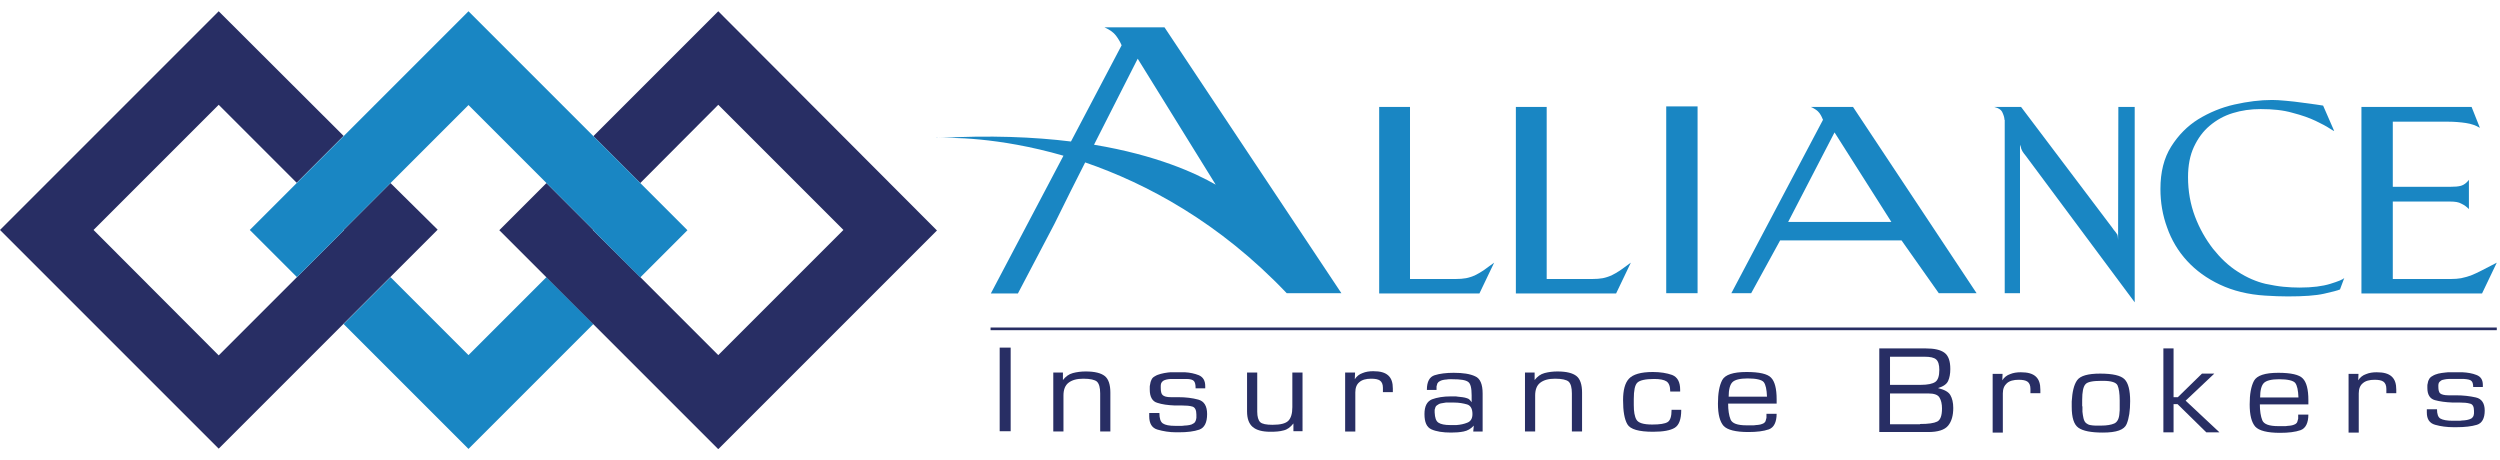 <?xml version="1.0" encoding="utf-8"?>
<!-- Generator: Adobe Illustrator 27.5.0, SVG Export Plug-In . SVG Version: 6.00 Build 0)  -->
<svg version="1.1" id="Layer_1" xmlns="http://www.w3.org/2000/svg" xmlns:xlink="http://www.w3.org/1999/xlink" x="0px" y="0px"
	 viewBox="0 0 932.8 171.7" style="enable-background:new 0 0 932.8 171.7;" xml:space="preserve">
<style type="text/css">
	.st0{clip-path:url(#SVGID_00000011030441929878409260000007947826126653755053_);}
	.st1{fill:#1986C3;}
	.st2{fill:#282E64;}
</style>
<g>
	<defs>
		<rect id="SVGID_1_" y="4.2" width="349.6" height="163.3"/>
	</defs>
	<clipPath id="SVGID_00000009560603797717461160000009033729112038548660_">
		<use xlink:href="#SVGID_1_"  style="overflow:visible;"/>
	</clipPath>
	<g style="clip-path:url(#SVGID_00000009560603797717461160000009033729112038548660_);">
		<path class="st1" d="M174.8,132.5l-29.1-29.1l-17.5,17.5l46.6,46.6l46.6-46.6l-17.5-17.5L174.8,132.5z"/>
		<path class="st2" d="M145.7,68.3l-17.5,17.5l0.1,0.1l-0.1,0.1l-17.5,17.5l-29.1,29.1L34.9,85.8l46.7-46.7l29.1,29.1l17.5-17.5
			L81.6,4.2L0,85.8l81.6,81.6l46.6-46.6l17.5-17.5l17.6-17.6L145.7,68.3z"/>
		<path class="st2" d="M268,4.2l-46.6,46.6l17.5,17.5L268,39.1l46.7,46.7L268,132.5l-29.1-29.1L221.4,86l-0.1-0.1l0.1-0.1
			l-17.5-17.5l-17.6,17.6l17.6,17.6l17.5,17.5l46.6,46.6l81.6-81.6L268,4.2z"/>
		<path class="st1" d="M238.9,68.3l-17.5-17.5L174.8,4.2l-46.6,46.6l-17.5,17.5L93.2,85.8l17.6,17.6L128.2,86l-0.1-0.1l0.1-0.1
			l17.5-17.5l29.1-29.1l29.1,29.1l17.5,17.5l0.1,0.1l-0.1,0.1l17.5,17.5l17.6-17.6L238.9,68.3z"/>
	</g>
</g>
<g>
	<g>
		<path class="st1" d="M526.1,39.9v64.2h17c1.5,0,2.8-0.1,3.9-0.3c1.1-0.2,2.2-0.6,3.2-1c1-0.5,2.1-1.1,3.3-1.9
			c1.1-0.8,2.5-1.8,4-2.9l-5.5,11.5h-37.4V39.9H526.1z"/>
		<path class="st1" d="M577.1,39.9v64.2h17c1.5,0,2.8-0.1,3.9-0.3c1.1-0.2,2.2-0.6,3.2-1c1-0.5,2.1-1.1,3.3-1.9
			c1.1-0.8,2.5-1.8,4-2.9l-5.5,11.5h-37.4V39.9H577.1z"/>
		<path class="st1" d="M633.4,109.4h-11.7V39.7h11.7V109.4z"/>
		<path class="st1" d="M680.2,44.7c-0.4-1-0.8-1.8-1.4-2.6c-0.6-0.8-1.6-1.5-3.1-2.2h15.7l46.1,69.5h-14.1l-13.9-19.7h-45.3
			l-10.8,19.7h-7.4L680.2,44.7z M705.7,82.8l-21.2-33.4l-17.3,33.4H705.7z"/>
		<path class="st1" d="M747.9,44.7c0-0.7-0.2-1.5-0.7-2.6c-0.4-1.1-1.5-1.8-3.1-2.2h10l33.9,44.9c0.5,0.7,0.9,1.3,1.3,1.7
			c0.3,0.4,0.6,0.8,0.7,1c0.1,0.3,0.2,0.6,0.2,0.9c0,0.3,0.1,0.7,0.1,1.1l0.1-49.6h6.1v72.9l-40.6-54.6c-0.6-0.7-1-1.3-1.2-1.6
			c-0.2-0.3-0.3-0.6-0.4-0.8c-0.1-0.2-0.2-0.4-0.2-0.6c0-0.2-0.2-0.6-0.4-1.2v55.4h-5.7V44.7z"/>
		<path class="st1" d="M873.1,108c-0.9,0.4-2.9,0.9-6,1.6c-3.1,0.7-7.6,1-13.5,1c-2.5,0-5.3-0.1-8.4-0.3c-6.4-0.4-12-1.8-16.9-4.1
			c-4.9-2.3-9-5.3-12.3-8.9c-3.3-3.6-5.8-7.8-7.4-12.4c-1.7-4.6-2.5-9.4-2.5-14.4c0-6.3,1.3-11.5,4-15.8c2.7-4.3,6.1-7.7,10.1-10.2
			c4.1-2.5,8.6-4.4,13.5-5.5c4.9-1.1,9.6-1.7,14.1-1.7c1.3,0,3,0.1,5.1,0.3c2.1,0.2,4.1,0.4,6.1,0.7c2,0.3,3.7,0.5,5.2,0.7
			c1.5,0.2,2.4,0.4,2.6,0.4l4.1,9.4c0.1,0.2-0.5-0.1-1.7-0.9c-1.2-0.8-2.9-1.7-5.2-2.8c-2.3-1.1-5.1-2.1-8.6-3
			c-3.4-1-7.4-1.4-11.9-1.4c-3.7,0-7.2,0.5-10.4,1.5c-3.3,1-6.1,2.6-8.6,4.7c-2.5,2.1-4.4,4.7-5.9,7.9c-1.5,3.2-2.2,7-2.2,11.3
			c0,5.3,0.9,10.2,2.6,14.7c1.7,4.5,4,8.5,6.7,12c2.8,3.5,5.8,6.4,9.3,8.6c3.4,2.2,6.9,3.7,10.3,4.5c2.4,0.5,4.6,0.9,6.7,1.1
			c2.1,0.2,4.1,0.3,6,0.3c4.8,0,8.6-0.5,11.5-1.4c2.9-0.9,4.7-1.6,5.2-2.2L873.1,108z"/>
		<path class="st1" d="M881.1,39.9h41.1l3.1,7.8c-1.5-0.9-3.2-1.5-5.2-1.8c-2-0.3-4.3-0.5-6.8-0.5h-20.5v24.3h21.4
			c1.7,0,3.1-0.1,4.1-0.4c1-0.3,2-1,2.9-2.2v10.9c-0.8-0.8-1.7-1.5-2.8-2c-1-0.6-2.4-0.8-4.2-0.8h-21.4v28.9h21.6
			c1.5,0,2.8-0.1,3.9-0.3c1.1-0.2,2.3-0.6,3.6-1c1.2-0.5,2.6-1.1,4.1-1.9c1.5-0.8,3.4-1.8,5.6-2.9l-5.5,11.5h-45V39.9z"/>
		<g>
			<path class="st1" d="M350,51.4c-0.5,0-0.7,0-0.7,0C349.5,51.5,349.7,51.4,350,51.4z"/>
			<path class="st1" d="M434.5,10.2h-22.4c2,0.9,3.4,1.9,4.3,3.1c0.9,1.2,1.6,2.4,2.1,3.6l-18.9,35.9c-13.8-1.7-30.2-2.4-49.6-1.3
				c3.7-0.2,22.2-0.5,46.8,6.6l-27.1,51.4h10.1l13.6-25.9l6.1-12.3h0l5.4-10.7c22.9,7.9,50,22.3,75.2,48.8h20.4L434.5,10.2z
				 M424.5,21.9l29.1,47c-7.5-4.3-22-11-45.4-14.9L424.5,21.9z"/>
		</g>
	</g>
	<rect x="369.6" y="122.2" class="st2" width="562" height="1"/>
	<g>
		<g>
			<path class="st2" d="M377.1,160.9H373v-31.2h4.1V160.9z"/>
			<path class="st2" d="M396.6,139v2.8c1-1.3,2.2-2.2,3.7-2.6c1.5-0.4,3.1-0.6,4.8-0.6c3.4,0,5.7,0.6,7.1,1.7
				c1.4,1.1,2.1,3.2,2.1,6.2v14.5h-3.8v-14.2c0-2.2-0.4-3.6-1.2-4.4c-0.8-0.7-2.5-1.1-5.1-1.1c-2.4,0-4.2,0.5-5.5,1.5
				c-1.3,1-1.9,2.6-1.9,4.8v13.4h-3.8V139H396.6z"/>
			<path class="st2" d="M446.1,144.7c0-1.2-0.2-2-0.6-2.5c-0.4-0.5-1.4-0.8-2.8-0.8c-0.7,0-1.4,0-2.1,0c-0.7,0-1.4,0-2.1,0
				c-0.3,0-0.5,0-0.8,0c-0.3,0-0.5,0-0.8,0c-0.5,0-1.1,0.1-1.6,0.2c-0.5,0.1-1,0.3-1.3,0.5c-0.3,0.2-0.5,0.5-0.7,0.8
				c-0.1,0.3-0.2,0.6-0.2,1c0,0.1,0,0.3,0,0.4c0,0.1,0,0.3,0,0.4c0,1.3,0.2,2.3,0.7,2.7c0.5,0.5,1.5,0.8,3.1,0.8c0.2,0,0.5,0,0.7,0
				c0.2,0,0.5,0,0.7,0c0.2,0,0.5,0,0.7,0s0.5,0,0.7,0c2.7,0,5.2,0.3,7.4,0.9c2.2,0.6,3.3,2.4,3.3,5.4c0,3.2-1,5.1-2.9,5.8
				c-2,0.7-4.5,1-7.7,1c-0.2,0-0.3,0-0.5,0c-0.2,0-0.3,0-0.5,0c-2.5,0-4.8-0.4-6.9-1c-2.1-0.6-3.1-2.3-3.1-5c0-0.1,0-0.2,0-0.3
				c0-0.1,0-0.2,0-0.3c0-0.1,0-0.2,0-0.3c0-0.1,0-0.2,0-0.3h3.8c0,2,0.4,3.3,1.3,3.9c0.9,0.6,2.4,0.9,4.6,0.9h0.9c0.4,0,0.8,0,1.2,0
				c0.4,0,0.9,0,1.3-0.1c0.7,0,1.3-0.1,1.9-0.2c0.6-0.1,1.1-0.3,1.5-0.6c0.4-0.2,0.6-0.5,0.8-0.9c0.2-0.4,0.2-0.8,0.3-1.2
				c0-0.2,0-0.4,0-0.6s0-0.4,0-0.6c0-1.7-0.5-2.7-1.5-3c-1-0.3-2.3-0.4-3.8-0.4c-0.1,0-0.1,0-0.2,0s-0.1,0-0.2,0c-0.2,0-0.4,0-0.6,0
				c-0.2,0-0.4,0-0.7,0c-0.2,0-0.4,0-0.5,0c-0.2,0-0.4,0-0.5,0c-2.6-0.1-4.8-0.4-6.6-1c-1.8-0.5-2.8-2.2-2.8-4.9c0-0.3,0-0.6,0-0.9
				c0-0.3,0-0.6,0.1-0.9c0.1-0.6,0.2-1.2,0.5-1.8c0.2-0.6,0.7-1.1,1.3-1.4c0.6-0.4,1.4-0.7,2.2-0.9c0.8-0.2,1.7-0.4,2.6-0.5
				c0.6-0.1,1.2-0.1,1.8-0.1c0.6,0,1.1,0,1.6,0c0.5,0,1,0,1.5,0c0.5,0,1,0,1.5,0c1.9,0.1,3.7,0.5,5.2,1.1c1.6,0.7,2.4,2,2.4,4.1
				c0,0.1,0,0.1,0,0.2c0,0.1,0,0.1,0,0.2c0,0.1,0,0.1,0,0.2c0,0.1,0,0.1,0,0.2H446.1z"/>
			<path class="st2" d="M486.1,160.9h-3.5V158c-1.1,1.4-2.3,2.3-3.7,2.6c-1.4,0.4-3,0.5-4.9,0.5c-3,0-5.2-0.6-6.6-1.8
				c-1.4-1.2-2.1-3.1-2.1-5.8V139h3.8v14.6c0,1.9,0.4,3.2,1.1,3.9c0.7,0.7,2.3,1,4.6,1c3,0,4.9-0.5,5.9-1.5c1-1,1.5-2.7,1.5-5.1V139
				h3.8V160.9z"/>
			<path class="st2" d="M505.6,139l-0.1,2.5c0.7-1.1,1.7-1.9,2.9-2.3c1.2-0.5,2.5-0.7,4-0.7c2.6,0,4.4,0.5,5.6,1.6
				c1.2,1.1,1.7,2.7,1.7,4.9c0,0.2,0,0.4,0,0.6c0,0.2,0,0.4,0,0.7h-3.7c0-0.2,0-0.5,0-0.8s0-0.6,0-0.8c0-1.3-0.4-2.2-1.1-2.7
				c-0.7-0.5-1.8-0.7-3.3-0.7c-1.9,0-3.4,0.4-4.4,1.3c-1,0.8-1.5,2.1-1.5,3.8v1.2v13.4h-3.8V139H505.6z"/>
			<path class="st2" d="M532.4,145.4c0-3,1-4.8,2.9-5.4c1.9-0.6,4.3-0.9,7.1-0.9c3.5,0,6.1,0.4,8,1.3c1.9,0.8,2.8,3,2.8,6.4v14.2
				h-3.5l0.2-2.2c-1.1,1.2-2.3,1.9-3.8,2.2c-1.5,0.3-3,0.4-4.7,0.4c-3.1,0-5.5-0.4-7.3-1.2c-1.8-0.8-2.6-2.7-2.6-5.7
				c0-2.9,0.9-4.7,2.8-5.5c1.9-0.7,4.2-1.1,7-1.1c0.4,0,0.9,0,1.3,0c0.5,0,0.9,0,1.3,0.1c0.6,0.1,1.2,0.1,1.8,0.2
				c0.6,0.1,1.2,0.2,1.7,0.4c0.4,0.1,0.7,0.3,1,0.6c0.3,0.3,0.5,0.6,0.7,0.9v-2.6c0-2.7-0.4-4.4-1.3-5c-0.9-0.7-2.8-1-5.9-1
				c-0.3,0-0.7,0-1,0c-0.4,0-0.7,0-1.1,0.1c-0.5,0-1,0.1-1.5,0.2c-0.5,0.1-0.9,0.3-1.2,0.5c-0.4,0.2-0.6,0.5-0.8,0.8
				c-0.1,0.3-0.2,0.7-0.3,1.1c0,0.1,0,0.2,0,0.3c0,0.1,0,0.2,0,0.3c0,0.1,0,0.2,0,0.3c0,0.1,0,0.2,0,0.4H532.4z M536.7,157.7
				c0.9,0.6,2.4,0.9,4.4,0.9c0.4,0,0.8,0,1.1,0c0.4,0,0.8,0,1.2,0c1.5-0.1,2.9-0.4,4.1-0.9c1.3-0.5,1.9-1.6,1.9-3.2
				c0-2-0.7-3.2-2-3.6c-1.4-0.4-3-0.7-4.9-0.7h-0.9c-0.3,0-0.6,0-1,0c-0.4,0-0.7,0-1.1,0c-0.6,0.1-1.2,0.2-1.8,0.3
				c-0.6,0.1-1.1,0.4-1.5,0.7c-0.3,0.2-0.5,0.4-0.6,0.7c-0.1,0.3-0.2,0.6-0.3,1c0,0.2,0,0.3,0,0.5s0,0.3,0,0.5
				C535.4,155.9,535.8,157.1,536.7,157.7z"/>
			<path class="st2" d="M572.6,139v2.8c1-1.3,2.2-2.2,3.7-2.6c1.5-0.4,3.1-0.6,4.8-0.6c3.4,0,5.7,0.6,7.1,1.7
				c1.4,1.1,2.1,3.2,2.1,6.2v14.5h-3.8v-14.2c0-2.2-0.4-3.6-1.2-4.4c-0.8-0.7-2.5-1.1-5.1-1.1c-2.4,0-4.2,0.5-5.5,1.5
				c-1.3,1-1.9,2.6-1.9,4.8v13.4h-3.8V139H572.6z"/>
			<path class="st2" d="M627.3,153c0,3.4-0.8,5.6-2.4,6.6c-1.6,1-4.3,1.5-8.1,1.5c-5.3,0-8.5-0.9-9.6-2.8c-1.1-1.9-1.6-4.9-1.6-9
				c0-3.7,0.7-6.4,2.2-8s4.4-2.5,8.9-2.5c2.8,0,5.2,0.4,7.2,1.1c2,0.8,3,2.6,3,5.5c0,0.1,0,0.1,0,0.2c0,0.1,0,0.1,0,0.1
				c0,0.1,0,0.1,0,0.2c0,0.1,0,0.1,0,0.2h-3.7c0-2-0.5-3.2-1.4-3.8c-0.9-0.6-2.5-0.9-4.6-0.9c-3.3,0-5.4,0.5-6.3,1.4
				c-0.9,0.9-1.3,2.9-1.3,6.1v2.2c0,2.5,0.3,4.3,1,5.5c0.7,1.2,2.6,1.8,5.9,1.8c2.8,0,4.7-0.3,5.7-0.9c1-0.6,1.5-2.1,1.5-4.6H627.3z
				"/>
			<path class="st2" d="M662.9,154.3c0,3.2-1,5.2-2.9,5.9c-2,0.7-4.5,1-7.7,1c-4.7,0-7.8-0.8-9.2-2.3c-1.4-1.6-2.1-4.3-2.1-8.3
				c0-3.8,0.5-6.7,1.6-8.8c1.1-2,4.1-3,9.1-3c4.7,0,7.8,0.7,9.1,2.1c1.4,1.4,2.1,4.1,2.1,8.1v1.6h-18.1c0,2.4,0.3,4.4,0.9,5.9
				c0.6,1.5,2.6,2.2,6,2.2h1c0.3,0,0.7,0,1.2,0c0.4,0,0.9,0,1.3-0.1c0.5,0,1.1-0.1,1.6-0.2c0.5-0.1,0.9-0.3,1.3-0.5
				c0.3-0.2,0.6-0.5,0.7-0.9c0.1-0.4,0.2-0.7,0.3-1.1c0-0.1,0-0.3,0-0.4s0-0.3,0-0.4v-0.7H662.9z M658.1,142.6
				c-0.7-0.9-2.8-1.4-6-1.4c-2.9,0-4.8,0.5-5.7,1.4c-0.9,0.9-1.4,2.7-1.4,5.4h14.3C659.2,145.3,658.8,143.5,658.1,142.6z"/>
		</g>
		<path class="st2" d="M701.2,130h17.3c3.2,0,5.5,0.5,7,1.6c1.5,1.1,2.2,3.1,2.2,6.1c0,1.8-0.3,3.3-0.8,4.4
			c-0.5,1.2-1.8,2.1-3.8,2.7c2.4,0.6,3.9,1.4,4.6,2.6c0.7,1.2,1.1,2.8,1.1,4.8c0,2.8-0.6,5-1.9,6.6c-1.3,1.6-3.8,2.4-7.4,2.4h-18.3
			V130z M716.6,143.6c2.7,0,4.5-0.4,5.5-1.1c1-0.7,1.5-2.2,1.5-4.5c0-1.9-0.4-3.2-1.2-3.9c-0.8-0.7-2.2-1-4.4-1h-12.8v10.5H716.6z
			 M716.4,158.2c3.1,0,5.2-0.3,6.4-0.9c1.2-0.6,1.8-2.2,1.8-4.9c0-1.6-0.3-3-0.9-4c-0.6-1.1-2-1.6-4.3-1.6h-1.3h-12.9v11.5H716.4z"
			/>
		<path class="st2" d="M747.2,139.4l-0.1,2.5c0.7-1.1,1.7-1.9,2.9-2.3c1.2-0.5,2.5-0.7,4-0.7c2.6,0,4.4,0.5,5.6,1.6
			c1.2,1.1,1.7,2.7,1.7,4.9c0,0.2,0,0.4,0,0.6c0,0.2,0,0.4,0,0.7h-3.7c0-0.2,0-0.5,0-0.8s0-0.6,0-0.8c0-1.3-0.4-2.2-1.1-2.7
			c-0.7-0.5-1.8-0.7-3.3-0.7c-1.9,0-3.4,0.4-4.4,1.3s-1.5,2.1-1.5,3.8v1.2v13.4h-3.8v-21.9H747.2z"/>
		<path class="st2" d="M811.1,148.2h1.5l9-8.8h4.6l-10.7,10.1l12.6,11.8h-4.9l-10.7-10.5h-1.5v10.5h-3.8V130h3.8V148.2z"/>
		<path class="st2" d="M861.3,154.6c0,3.2-1,5.2-2.9,5.9c-2,0.7-4.5,1-7.7,1c-4.7,0-7.8-0.8-9.2-2.3c-1.4-1.6-2.1-4.3-2.1-8.3
			c0-3.8,0.5-6.7,1.6-8.8c1.1-2,4.1-3,9.1-3c4.7,0,7.8,0.7,9.1,2.1c1.4,1.4,2.1,4.1,2.1,8.1v1.6h-18.1c0,2.4,0.3,4.4,0.9,5.9
			c0.6,1.5,2.6,2.2,6,2.2h1c0.3,0,0.7,0,1.2,0c0.4,0,0.9,0,1.3-0.1c0.5,0,1.1-0.1,1.6-0.2c0.5-0.1,0.9-0.3,1.3-0.5
			c0.3-0.2,0.6-0.5,0.7-0.9c0.1-0.4,0.2-0.7,0.3-1.1c0-0.1,0-0.3,0-0.4s0-0.3,0-0.4v-0.7H861.3z M856.4,142.9
			c-0.7-0.9-2.8-1.4-6-1.4c-2.9,0-4.8,0.5-5.7,1.4c-0.9,0.9-1.4,2.7-1.4,5.4h14.3C857.5,145.6,857.1,143.8,856.4,142.9z"/>
		<path class="st2" d="M880,139.4l-0.1,2.5c0.7-1.1,1.7-1.9,2.9-2.3c1.2-0.5,2.5-0.7,4-0.7c2.6,0,4.4,0.5,5.6,1.6
			c1.2,1.1,1.7,2.7,1.7,4.9c0,0.2,0,0.4,0,0.6c0,0.2,0,0.4,0,0.7h-3.7c0-0.2,0-0.5,0-0.8s0-0.6,0-0.8c0-1.3-0.4-2.2-1.1-2.7
			c-0.7-0.5-1.8-0.7-3.3-0.7c-1.9,0-3.4,0.4-4.4,1.3c-1,0.8-1.5,2.1-1.5,3.8v1.2v13.4h-3.8v-21.9H880z"/>
		<path class="st2" d="M922.8,144.5c0-1.1-0.2-1.9-0.6-2.3c-0.4-0.5-1.4-0.7-2.8-0.8c-0.7,0-1.4,0-2.1,0c-0.7,0-1.4,0-2.1,0
			c-0.3,0-0.5,0-0.8,0c-0.3,0-0.5,0-0.8,0c-0.5,0-1.1,0.1-1.6,0.2c-0.5,0.1-1,0.2-1.3,0.5c-0.3,0.2-0.5,0.4-0.7,0.7
			c-0.1,0.3-0.2,0.6-0.2,0.9c0,0.1,0,0.2,0,0.3c0,0.1,0,0.2,0,0.3c0,1.2,0.2,2.1,0.7,2.5c0.5,0.4,1.5,0.7,3.1,0.7c0.2,0,0.5,0,0.7,0
			c0.2,0,0.5,0,0.7,0c0.2,0,0.5,0,0.7,0s0.5,0,0.7,0c2.7,0,5.2,0.3,7.4,0.8c2.2,0.5,3.3,2.2,3.3,4.9c0,2.9-1,4.7-2.9,5.3
			c-2,0.6-4.5,0.9-7.7,0.9c-0.2,0-0.3,0-0.5,0c-0.2,0-0.3,0-0.5,0c-2.5,0-4.8-0.3-6.9-0.9c-2.1-0.6-3.1-2.1-3.1-4.6
			c0-0.1,0-0.2,0-0.3c0-0.1,0-0.2,0-0.3c0-0.1,0-0.2,0-0.3c0-0.1,0-0.2,0-0.3h3.8c0,1.8,0.4,3,1.3,3.5c0.9,0.5,2.4,0.8,4.6,0.8h0.9
			c0.4,0,0.8,0,1.2,0c0.4,0,0.9,0,1.3-0.1c0.7,0,1.3-0.1,1.9-0.2c0.6-0.1,1.1-0.3,1.5-0.5c0.4-0.2,0.6-0.5,0.8-0.8
			c0.2-0.3,0.2-0.7,0.3-1.1c0-0.2,0-0.3,0-0.5s0-0.3,0-0.5c0-1.6-0.5-2.5-1.5-2.7c-1-0.3-2.3-0.4-3.8-0.4c-0.1,0-0.1,0-0.2,0
			c0,0-0.1,0-0.2,0c-0.2,0-0.4,0-0.6,0c-0.2,0-0.4,0-0.7,0c-0.2,0-0.4,0-0.5,0c-0.2,0-0.4,0-0.5,0c-2.6-0.1-4.8-0.4-6.6-0.9
			c-1.8-0.5-2.8-2-2.8-4.5c0-0.3,0-0.5,0-0.8c0-0.3,0-0.5,0.1-0.8c0.1-0.6,0.2-1.1,0.5-1.6c0.2-0.5,0.7-1,1.3-1.3
			c0.6-0.4,1.4-0.7,2.2-0.9c0.8-0.2,1.7-0.3,2.6-0.4c0.6-0.1,1.2-0.1,1.8-0.1c0.6,0,1.1,0,1.6,0c0.5,0,1,0,1.5,0c0.5,0,1,0,1.5,0
			c1.9,0.1,3.7,0.4,5.2,1c1.6,0.6,2.4,1.8,2.4,3.7c0,0.1,0,0.1,0,0.2c0,0.1,0,0.1,0,0.2c0,0.1,0,0.1,0,0.2c0,0.1,0,0.1,0,0.2H922.8z
			"/>
		<g>
			<path class="st2" d="M775,141.9c1.2-1.7,4.1-2.5,8.6-2.5c4.7,0,7.7,0.7,9.1,2.1c1.4,1.4,2.1,4.1,2.1,8.2c0,3.5-0.4,6.3-1.3,8.5
				c-0.9,2.2-3.8,3.2-8.9,3.2c-4.4,0-7.4-0.6-9.1-1.8c-1.7-1.2-2.5-3.8-2.5-7.8v-2C773.2,146.3,773.8,143.6,775,141.9z M777,151.6
				c0,0.3,0,0.6,0,1c0,0.4,0,0.7,0,1c0.1,0.9,0.2,1.7,0.4,2.5c0.2,0.8,0.5,1.4,1,1.8c0.4,0.3,0.9,0.6,1.5,0.7s1.3,0.2,1.9,0.2
				c0.1,0,0.2,0,0.3,0c0.1,0,0.2,0,0.3,0h1.6c2.1,0,3.8-0.3,4.9-0.8c1.1-0.5,1.8-1.8,1.9-3.8c0-0.4,0.1-0.8,0.1-1.2
				c0-0.4,0-0.8,0-1.2c0-0.4,0-0.8,0-1.2c0-0.4,0-0.8,0-1.2c0-2.6-0.3-4.5-0.8-5.6s-2.3-1.7-5.3-1.7h-0.8c-3.2,0-5.2,0.4-5.9,1.3
				c-0.8,0.9-1.2,2.8-1.2,5.8v0.7V151.6z"/>
		</g>
	</g>
</g>
</svg>
